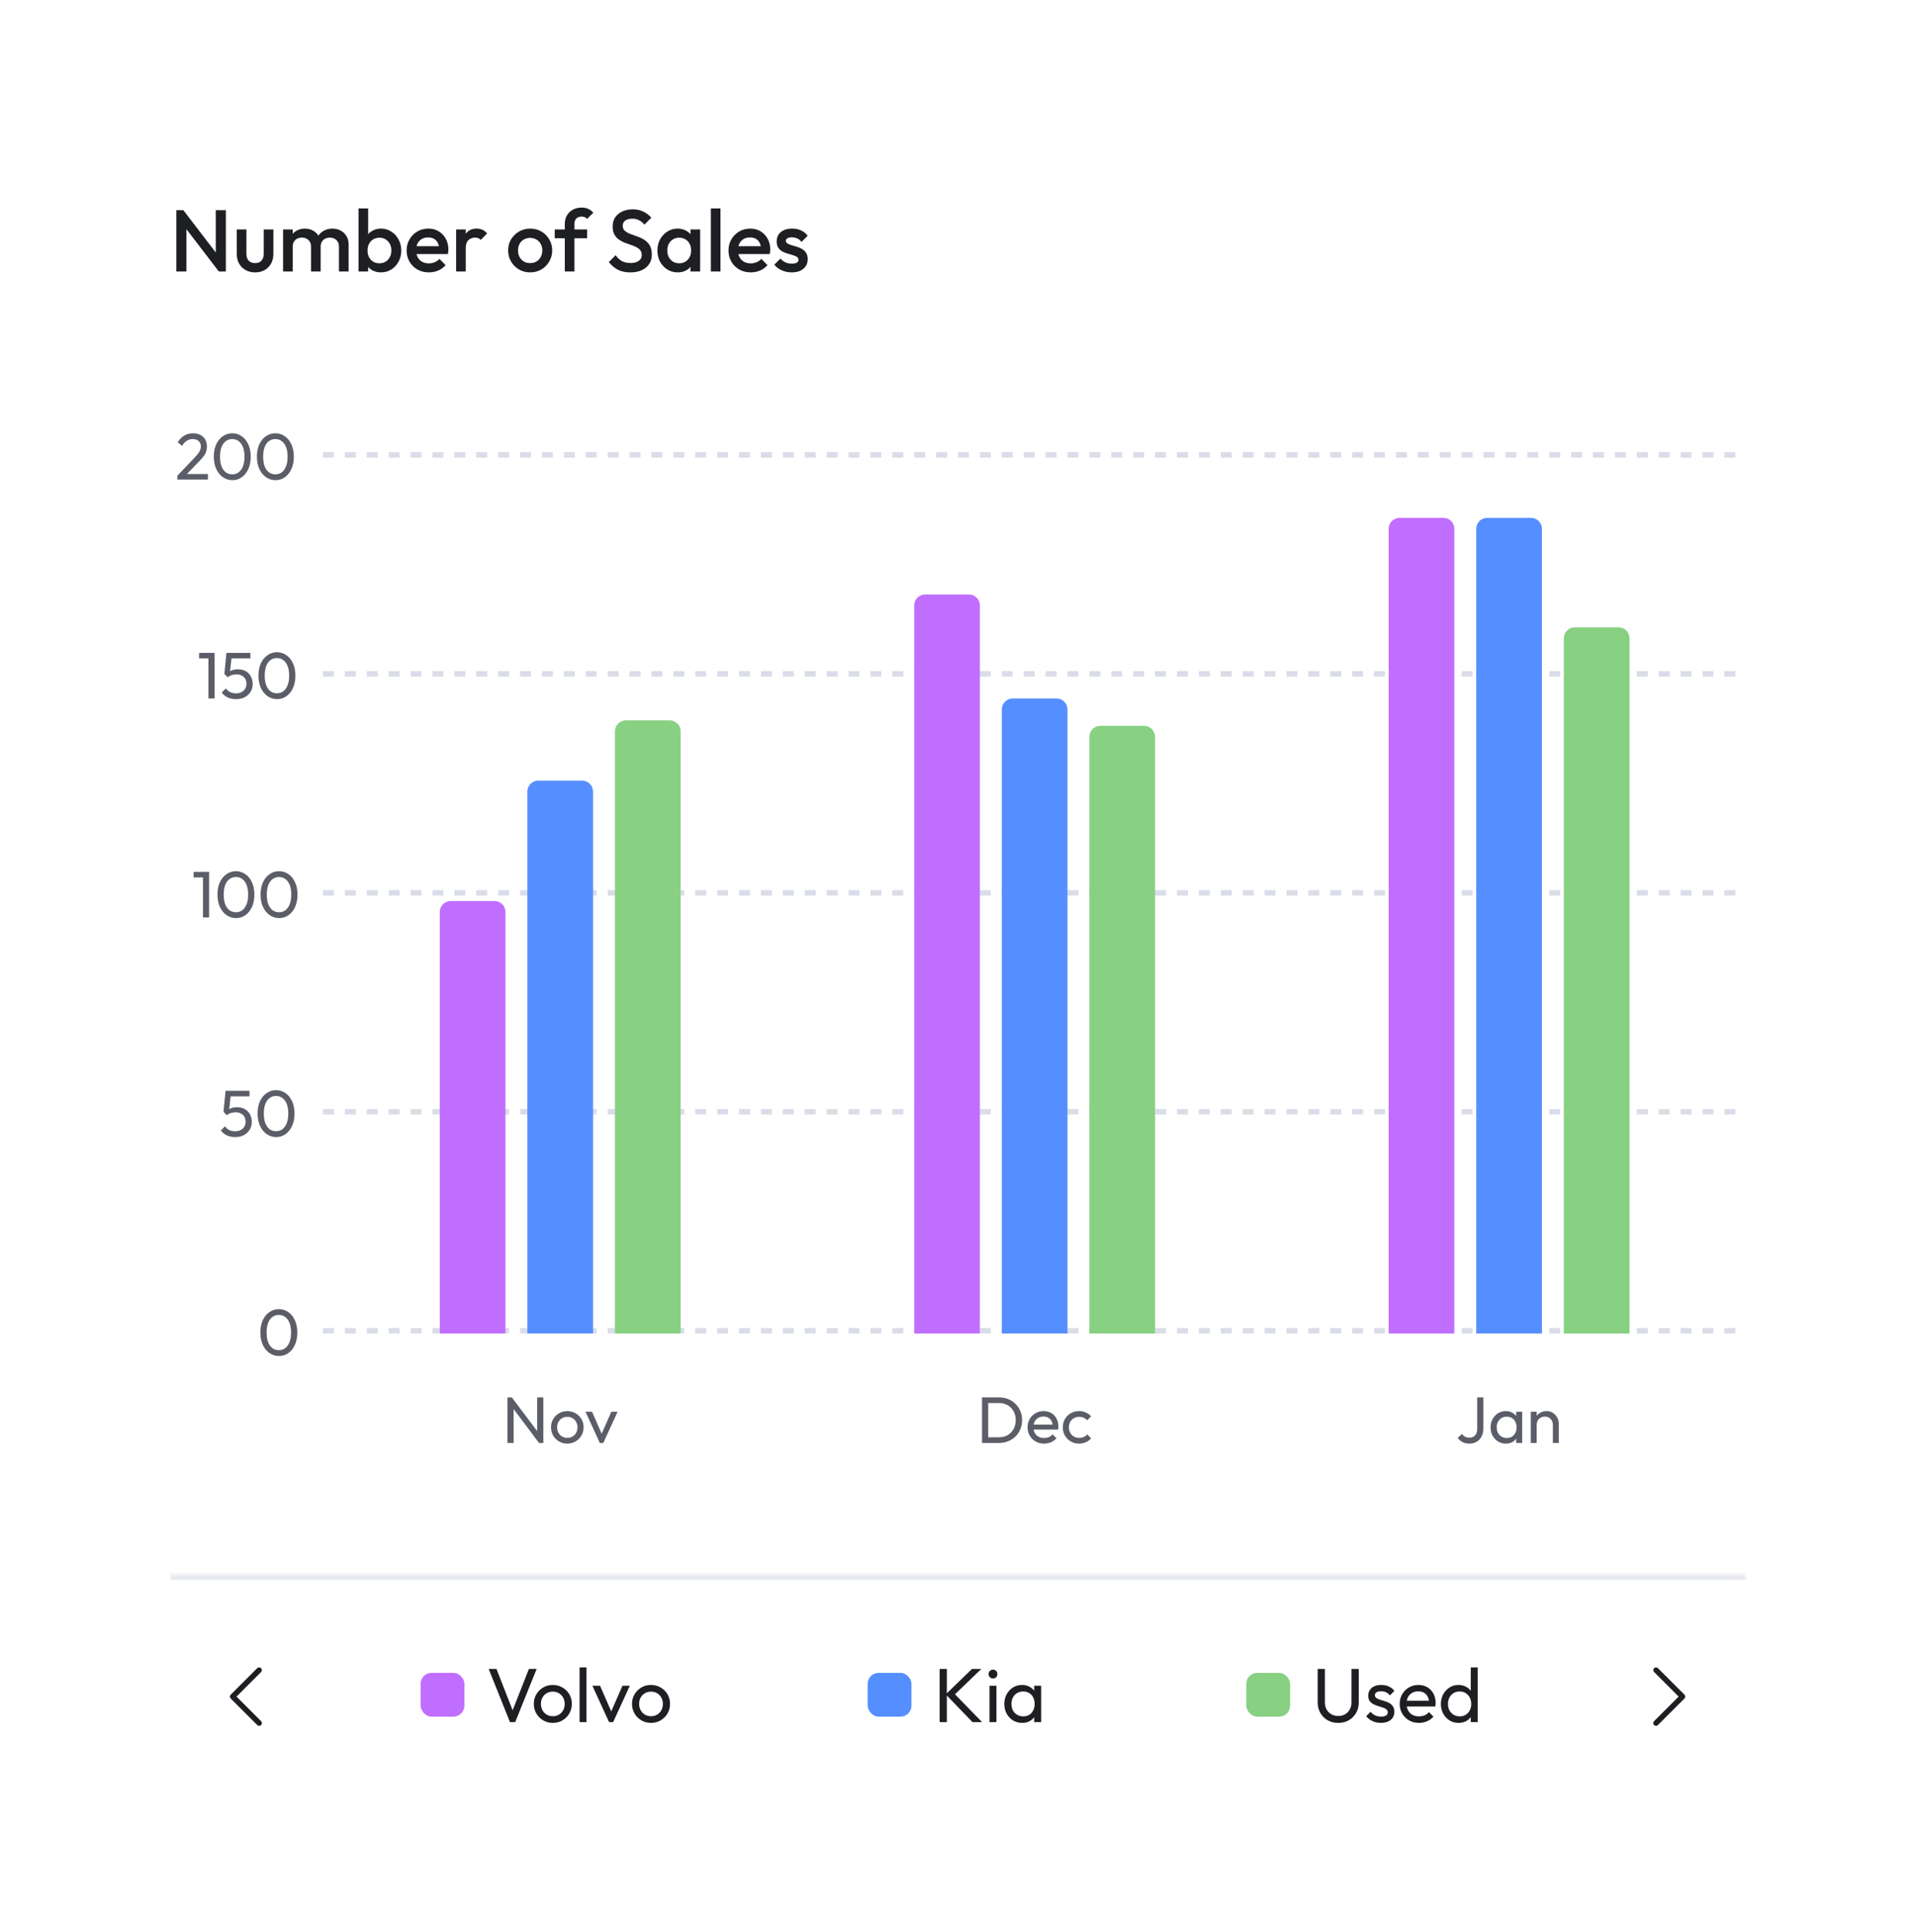 <svg width="350" height="353" viewBox="0 0 350 353" fill="none" xmlns="http://www.w3.org/2000/svg">
    <g filter="url(#filter0_dd_400_1255)">
        <rect x="15" y="8" width="320" height="324" rx="12" fill="white" shape-rendering="crispEdges" />
        <path
            d="M32.216 42V30.8H33.496L34.056 32.912V42H32.216ZM39.976 42L33.272 33.248L33.496 30.8L40.2 39.552L39.976 42ZM39.976 42L39.416 40.032V30.8H41.256V42H39.976ZM46.597 42.16C45.946 42.16 45.365 42.016 44.853 41.728C44.351 41.44 43.957 41.045 43.669 40.544C43.391 40.032 43.253 39.445 43.253 38.784V34.32H45.013V38.704C45.013 39.077 45.071 39.397 45.189 39.664C45.317 39.92 45.498 40.117 45.733 40.256C45.978 40.395 46.266 40.464 46.597 40.464C47.109 40.464 47.498 40.315 47.765 40.016C48.042 39.707 48.181 39.269 48.181 38.704V34.32H49.941V38.784C49.941 39.456 49.797 40.048 49.509 40.56C49.231 41.061 48.842 41.456 48.341 41.744C47.839 42.021 47.258 42.16 46.597 42.16ZM51.71 42V34.32H53.47V42H51.71ZM56.814 42V37.424C56.814 36.912 56.654 36.517 56.334 36.24C56.014 35.952 55.62 35.808 55.15 35.808C54.83 35.808 54.542 35.872 54.286 36C54.041 36.128 53.844 36.315 53.694 36.56C53.545 36.795 53.47 37.083 53.47 37.424L52.782 37.04C52.782 36.453 52.91 35.947 53.166 35.52C53.422 35.093 53.769 34.763 54.206 34.528C54.644 34.283 55.134 34.16 55.678 34.16C56.222 34.16 56.713 34.277 57.15 34.512C57.588 34.747 57.934 35.077 58.19 35.504C58.446 35.931 58.574 36.443 58.574 37.04V42H56.814ZM61.918 42V37.424C61.918 36.912 61.758 36.517 61.438 36.24C61.118 35.952 60.724 35.808 60.254 35.808C59.945 35.808 59.662 35.872 59.406 36C59.15 36.128 58.948 36.315 58.798 36.56C58.649 36.795 58.574 37.083 58.574 37.424L57.582 37.04C57.636 36.453 57.806 35.947 58.094 35.52C58.382 35.093 58.75 34.763 59.198 34.528C59.657 34.283 60.158 34.16 60.702 34.16C61.257 34.16 61.758 34.277 62.206 34.512C62.654 34.747 63.012 35.077 63.278 35.504C63.545 35.931 63.678 36.443 63.678 37.04V42H61.918ZM69.604 42.16C69.017 42.16 68.494 42.037 68.036 41.792C67.577 41.536 67.214 41.189 66.948 40.752C66.692 40.315 66.564 39.819 66.564 39.264V37.056C66.564 36.501 66.697 36.005 66.964 35.568C67.23 35.131 67.593 34.789 68.052 34.544C68.51 34.288 69.028 34.16 69.604 34.16C70.297 34.16 70.921 34.341 71.476 34.704C72.041 35.056 72.484 35.536 72.804 36.144C73.134 36.741 73.3 37.419 73.3 38.176C73.3 38.923 73.134 39.6 72.804 40.208C72.484 40.805 72.041 41.28 71.476 41.632C70.921 41.984 70.297 42.16 69.604 42.16ZM65.492 42V30.48H67.252V36.208L66.948 38.064L67.252 39.936V42H65.492ZM69.316 40.496C69.742 40.496 70.116 40.4 70.436 40.208C70.766 40.005 71.022 39.728 71.204 39.376C71.396 39.024 71.492 38.619 71.492 38.16C71.492 37.701 71.396 37.296 71.204 36.944C71.022 36.592 70.766 36.32 70.436 36.128C70.116 35.925 69.742 35.824 69.316 35.824C68.889 35.824 68.51 35.925 68.18 36.128C67.849 36.32 67.593 36.592 67.412 36.944C67.23 37.296 67.14 37.701 67.14 38.16C67.14 38.619 67.23 39.024 67.412 39.376C67.593 39.728 67.849 40.005 68.18 40.208C68.51 40.4 68.889 40.496 69.316 40.496ZM78.341 42.16C77.573 42.16 76.879 41.989 76.261 41.648C75.653 41.296 75.168 40.816 74.805 40.208C74.453 39.6 74.277 38.917 74.277 38.16C74.277 37.403 74.453 36.725 74.805 36.128C75.157 35.52 75.632 35.04 76.229 34.688C76.837 34.336 77.509 34.16 78.245 34.16C78.96 34.16 79.589 34.325 80.133 34.656C80.688 34.987 81.12 35.44 81.429 36.016C81.749 36.592 81.909 37.248 81.909 37.984C81.909 38.112 81.898 38.245 81.877 38.384C81.866 38.512 81.845 38.656 81.813 38.816H75.509V37.376H80.901L80.245 37.952C80.224 37.483 80.133 37.088 79.973 36.768C79.813 36.448 79.584 36.203 79.285 36.032C78.997 35.861 78.639 35.776 78.213 35.776C77.765 35.776 77.376 35.872 77.045 36.064C76.714 36.256 76.458 36.528 76.277 36.88C76.096 37.221 76.005 37.632 76.005 38.112C76.005 38.592 76.101 39.013 76.293 39.376C76.485 39.739 76.757 40.021 77.109 40.224C77.461 40.416 77.866 40.512 78.325 40.512C78.719 40.512 79.082 40.443 79.413 40.304C79.754 40.165 80.042 39.963 80.277 39.696L81.397 40.832C81.023 41.269 80.57 41.6 80.037 41.824C79.504 42.048 78.938 42.16 78.341 42.16ZM83.32 42V34.32H85.08V42H83.32ZM85.08 37.728L84.472 37.424C84.472 36.453 84.685 35.669 85.112 35.072C85.549 34.464 86.205 34.16 87.08 34.16C87.464 34.16 87.81 34.229 88.12 34.368C88.429 34.507 88.717 34.731 88.984 35.04L87.832 36.224C87.693 36.075 87.538 35.968 87.368 35.904C87.197 35.84 87 35.808 86.776 35.808C86.285 35.808 85.88 35.963 85.56 36.272C85.24 36.581 85.08 37.067 85.08 37.728ZM96.84 42.16C96.093 42.16 95.416 41.984 94.808 41.632C94.2 41.269 93.714 40.784 93.352 40.176C93 39.568 92.824 38.891 92.824 38.144C92.824 37.397 93 36.725 93.352 36.128C93.714 35.531 94.2 35.056 94.808 34.704C95.416 34.341 96.093 34.16 96.84 34.16C97.597 34.16 98.28 34.336 98.888 34.688C99.496 35.04 99.976 35.52 100.328 36.128C100.69 36.725 100.872 37.397 100.872 38.144C100.872 38.891 100.69 39.568 100.328 40.176C99.976 40.784 99.496 41.269 98.888 41.632C98.28 41.984 97.597 42.16 96.84 42.16ZM96.84 40.464C97.277 40.464 97.661 40.368 97.992 40.176C98.333 39.973 98.594 39.696 98.776 39.344C98.968 38.992 99.064 38.592 99.064 38.144C99.064 37.696 98.968 37.301 98.776 36.96C98.584 36.619 98.322 36.352 97.992 36.16C97.661 35.957 97.277 35.856 96.84 35.856C96.413 35.856 96.029 35.957 95.688 36.16C95.357 36.352 95.096 36.619 94.904 36.96C94.722 37.301 94.632 37.696 94.632 38.144C94.632 38.592 94.722 38.992 94.904 39.344C95.096 39.696 95.357 39.973 95.688 40.176C96.029 40.368 96.413 40.464 96.84 40.464ZM103.173 42V33.312C103.173 32.725 103.301 32.208 103.557 31.76C103.823 31.312 104.186 30.96 104.645 30.704C105.114 30.448 105.653 30.32 106.261 30.32C106.73 30.32 107.13 30.4 107.461 30.56C107.791 30.72 108.101 30.949 108.389 31.248L107.253 32.384C107.125 32.256 106.986 32.155 106.837 32.08C106.687 32.005 106.495 31.968 106.261 31.968C105.834 31.968 105.503 32.085 105.269 32.32C105.045 32.544 104.933 32.869 104.933 33.296V42H103.173ZM101.333 35.92V34.32H107.253V35.92H101.333ZM115.133 42.16C114.248 42.16 113.496 42 112.877 41.68C112.258 41.36 111.704 40.891 111.213 40.272L112.461 39.024C112.77 39.472 113.138 39.824 113.565 40.08C113.992 40.325 114.536 40.448 115.197 40.448C115.816 40.448 116.306 40.32 116.669 40.064C117.042 39.808 117.229 39.456 117.229 39.008C117.229 38.635 117.133 38.331 116.941 38.096C116.749 37.861 116.493 37.669 116.173 37.52C115.864 37.36 115.517 37.221 115.133 37.104C114.76 36.976 114.381 36.837 113.997 36.688C113.624 36.528 113.277 36.331 112.957 36.096C112.648 35.861 112.397 35.557 112.205 35.184C112.013 34.811 111.917 34.336 111.917 33.76C111.917 33.099 112.077 32.539 112.397 32.08C112.728 31.611 113.17 31.253 113.725 31.008C114.28 30.763 114.898 30.64 115.581 30.64C116.317 30.64 116.973 30.784 117.549 31.072C118.136 31.36 118.61 31.728 118.973 32.176L117.725 33.424C117.405 33.061 117.069 32.795 116.717 32.624C116.376 32.443 115.981 32.352 115.533 32.352C114.978 32.352 114.541 32.464 114.221 32.688C113.912 32.912 113.757 33.227 113.757 33.632C113.757 33.973 113.853 34.251 114.045 34.464C114.237 34.667 114.488 34.843 114.797 34.992C115.117 35.131 115.464 35.264 115.837 35.392C116.221 35.52 116.6 35.664 116.973 35.824C117.357 35.984 117.704 36.192 118.013 36.448C118.333 36.693 118.589 37.013 118.781 37.408C118.973 37.803 119.069 38.299 119.069 38.896C119.069 39.899 118.712 40.693 117.997 41.28C117.293 41.867 116.338 42.16 115.133 42.16ZM123.786 42.16C123.092 42.16 122.463 41.984 121.898 41.632C121.343 41.28 120.9 40.805 120.57 40.208C120.25 39.6 120.09 38.923 120.09 38.176C120.09 37.419 120.25 36.741 120.57 36.144C120.9 35.536 121.343 35.056 121.898 34.704C122.463 34.341 123.092 34.16 123.786 34.16C124.372 34.16 124.89 34.288 125.338 34.544C125.796 34.789 126.159 35.131 126.426 35.568C126.692 36.005 126.826 36.501 126.826 37.056V39.264C126.826 39.819 126.692 40.315 126.426 40.752C126.17 41.189 125.812 41.536 125.354 41.792C124.895 42.037 124.372 42.16 123.786 42.16ZM124.074 40.496C124.724 40.496 125.247 40.277 125.642 39.84C126.047 39.403 126.25 38.843 126.25 38.16C126.25 37.701 126.159 37.296 125.978 36.944C125.796 36.592 125.54 36.32 125.21 36.128C124.89 35.925 124.511 35.824 124.074 35.824C123.647 35.824 123.268 35.925 122.938 36.128C122.618 36.32 122.362 36.592 122.17 36.944C121.988 37.296 121.898 37.701 121.898 38.16C121.898 38.619 121.988 39.024 122.17 39.376C122.362 39.728 122.618 40.005 122.938 40.208C123.268 40.4 123.647 40.496 124.074 40.496ZM126.138 42V39.936L126.442 38.064L126.138 36.208V34.32H127.898V42H126.138ZM129.851 42V30.48H131.611V42H129.851ZM137.138 42.16C136.37 42.16 135.676 41.989 135.058 41.648C134.45 41.296 133.964 40.816 133.602 40.208C133.25 39.6 133.074 38.917 133.074 38.16C133.074 37.403 133.25 36.725 133.602 36.128C133.954 35.52 134.428 35.04 135.026 34.688C135.634 34.336 136.306 34.16 137.042 34.16C137.756 34.16 138.386 34.325 138.93 34.656C139.484 34.987 139.916 35.44 140.226 36.016C140.546 36.592 140.706 37.248 140.706 37.984C140.706 38.112 140.695 38.245 140.674 38.384C140.663 38.512 140.642 38.656 140.61 38.816H134.306V37.376H139.698L139.042 37.952C139.02 37.483 138.93 37.088 138.77 36.768C138.61 36.448 138.38 36.203 138.082 36.032C137.794 35.861 137.436 35.776 137.01 35.776C136.562 35.776 136.172 35.872 135.842 36.064C135.511 36.256 135.255 36.528 135.074 36.88C134.892 37.221 134.802 37.632 134.802 38.112C134.802 38.592 134.898 39.013 135.09 39.376C135.282 39.739 135.554 40.021 135.906 40.224C136.258 40.416 136.663 40.512 137.122 40.512C137.516 40.512 137.879 40.443 138.21 40.304C138.551 40.165 138.839 39.963 139.074 39.696L140.194 40.832C139.82 41.269 139.367 41.6 138.834 41.824C138.3 42.048 137.735 42.16 137.138 42.16ZM144.629 42.16C144.202 42.16 143.791 42.107 143.397 42C143.002 41.883 142.639 41.723 142.309 41.52C141.978 41.307 141.69 41.051 141.445 40.752L142.565 39.632C142.831 39.941 143.135 40.176 143.477 40.336C143.829 40.485 144.223 40.56 144.661 40.56C145.055 40.56 145.354 40.501 145.557 40.384C145.759 40.267 145.861 40.096 145.861 39.872C145.861 39.637 145.765 39.456 145.573 39.328C145.381 39.2 145.13 39.093 144.821 39.008C144.522 38.912 144.202 38.816 143.861 38.72C143.53 38.624 143.21 38.496 142.901 38.336C142.602 38.165 142.357 37.936 142.165 37.648C141.973 37.36 141.877 36.987 141.877 36.528C141.877 36.037 141.989 35.616 142.213 35.264C142.447 34.912 142.773 34.64 143.189 34.448C143.615 34.256 144.122 34.16 144.709 34.16C145.327 34.16 145.871 34.272 146.341 34.496C146.821 34.709 147.221 35.035 147.541 35.472L146.421 36.592C146.197 36.315 145.941 36.107 145.653 35.968C145.365 35.829 145.034 35.76 144.661 35.76C144.309 35.76 144.037 35.813 143.845 35.92C143.653 36.027 143.557 36.181 143.557 36.384C143.557 36.597 143.653 36.763 143.845 36.88C144.037 36.997 144.282 37.099 144.581 37.184C144.89 37.269 145.21 37.365 145.541 37.472C145.882 37.568 146.202 37.707 146.501 37.888C146.81 38.059 147.061 38.293 147.253 38.592C147.445 38.88 147.541 39.259 147.541 39.728C147.541 40.475 147.279 41.067 146.757 41.504C146.234 41.941 145.525 42.16 144.629 42.16Z"
            fill="#1E1F23" />
        <path
            d="M32.396 79.316L35.468 76.076C35.78 75.756 36.024 75.48 36.2 75.248C36.376 75.008 36.5 74.788 36.572 74.588C36.652 74.388 36.692 74.18 36.692 73.964C36.692 73.54 36.556 73.208 36.284 72.968C36.012 72.728 35.66 72.608 35.228 72.608C34.804 72.608 34.432 72.712 34.112 72.92C33.792 73.12 33.508 73.432 33.26 73.856L32.468 73.196C32.796 72.652 33.192 72.244 33.656 71.972C34.12 71.692 34.656 71.552 35.264 71.552C35.776 71.552 36.22 71.652 36.596 71.852C36.98 72.052 37.276 72.332 37.484 72.692C37.692 73.052 37.796 73.472 37.796 73.952C37.796 74.296 37.752 74.604 37.664 74.876C37.584 75.148 37.436 75.428 37.22 75.716C37.012 75.996 36.72 76.332 36.344 76.724L33.86 79.28L32.396 79.316ZM32.396 80V79.316L33.356 78.992H37.988V80H32.396ZM42.452 80.12C41.828 80.12 41.256 79.944 40.736 79.592C40.224 79.24 39.816 78.744 39.512 78.104C39.208 77.456 39.056 76.696 39.056 75.824C39.056 74.952 39.204 74.196 39.5 73.556C39.804 72.916 40.212 72.424 40.724 72.08C41.236 71.728 41.8 71.552 42.416 71.552C43.048 71.552 43.62 71.728 44.132 72.08C44.644 72.424 45.048 72.916 45.344 73.556C45.648 74.196 45.8 74.956 45.8 75.836C45.8 76.708 45.648 77.468 45.344 78.116C45.048 78.756 44.644 79.252 44.132 79.604C43.628 79.948 43.068 80.12 42.452 80.12ZM42.428 79.052C42.868 79.052 43.252 78.932 43.58 78.692C43.916 78.444 44.18 78.08 44.372 77.6C44.564 77.12 44.66 76.528 44.66 75.824C44.66 75.12 44.564 74.532 44.372 74.06C44.18 73.58 43.916 73.22 43.58 72.98C43.244 72.732 42.856 72.608 42.416 72.608C41.984 72.608 41.6 72.732 41.264 72.98C40.928 73.22 40.664 73.58 40.472 74.06C40.288 74.532 40.196 75.12 40.196 75.824C40.196 76.528 40.288 77.12 40.472 77.6C40.664 78.08 40.928 78.444 41.264 78.692C41.6 78.932 41.988 79.052 42.428 79.052ZM50.327 80.12C49.703 80.12 49.131 79.944 48.611 79.592C48.099 79.24 47.691 78.744 47.387 78.104C47.083 77.456 46.931 76.696 46.931 75.824C46.931 74.952 47.079 74.196 47.375 73.556C47.679 72.916 48.087 72.424 48.599 72.08C49.111 71.728 49.675 71.552 50.291 71.552C50.923 71.552 51.495 71.728 52.007 72.08C52.519 72.424 52.923 72.916 53.219 73.556C53.523 74.196 53.675 74.956 53.675 75.836C53.675 76.708 53.523 77.468 53.219 78.116C52.923 78.756 52.519 79.252 52.007 79.604C51.503 79.948 50.943 80.12 50.327 80.12ZM50.303 79.052C50.743 79.052 51.127 78.932 51.455 78.692C51.791 78.444 52.055 78.08 52.247 77.6C52.439 77.12 52.535 76.528 52.535 75.824C52.535 75.12 52.439 74.532 52.247 74.06C52.055 73.58 51.791 73.22 51.455 72.98C51.119 72.732 50.731 72.608 50.291 72.608C49.859 72.608 49.475 72.732 49.139 72.98C48.803 73.22 48.539 73.58 48.347 74.06C48.163 74.532 48.071 75.12 48.071 75.824C48.071 76.528 48.163 77.12 48.347 77.6C48.539 78.08 48.803 78.444 49.139 78.692C49.475 78.932 49.863 79.052 50.303 79.052Z"
            fill="#5B5D68" />
        <path
            d="M38.076 120V111.672H39.192V120H38.076ZM36.372 112.68V111.672H39.072V112.68H36.372ZM43.136 120.12C42.568 120.12 42.06 120.02 41.612 119.82C41.172 119.612 40.8 119.312 40.496 118.92L41.264 118.152C41.448 118.432 41.7 118.656 42.02 118.824C42.348 118.984 42.712 119.064 43.112 119.064C43.488 119.064 43.816 118.992 44.096 118.848C44.384 118.704 44.608 118.504 44.768 118.248C44.936 117.984 45.02 117.672 45.02 117.312C45.02 116.944 44.94 116.632 44.78 116.376C44.62 116.12 44.404 115.928 44.132 115.8C43.868 115.664 43.576 115.596 43.256 115.596C42.928 115.596 42.628 115.636 42.356 115.716C42.092 115.796 41.84 115.932 41.6 116.124L41.612 115.404C41.748 115.236 41.904 115.1 42.08 114.996C42.256 114.892 42.456 114.812 42.68 114.756C42.904 114.7 43.164 114.672 43.46 114.672C44.036 114.672 44.524 114.792 44.924 115.032C45.324 115.272 45.628 115.596 45.836 116.004C46.052 116.412 46.16 116.868 46.16 117.372C46.16 117.9 46.028 118.372 45.764 118.788C45.508 119.204 45.152 119.532 44.696 119.772C44.24 120.004 43.72 120.12 43.136 120.12ZM41.6 116.124L40.988 115.512L41.36 111.672H42.392L41.972 115.62L41.6 116.124ZM41.588 112.68L41.36 111.672H45.74V112.68H41.588ZM50.612 120.12C49.988 120.12 49.416 119.944 48.896 119.592C48.384 119.24 47.976 118.744 47.672 118.104C47.368 117.456 47.216 116.696 47.216 115.824C47.216 114.952 47.364 114.196 47.66 113.556C47.964 112.916 48.372 112.424 48.884 112.08C49.396 111.728 49.96 111.552 50.576 111.552C51.208 111.552 51.78 111.728 52.292 112.08C52.804 112.424 53.208 112.916 53.504 113.556C53.808 114.196 53.96 114.956 53.96 115.836C53.96 116.708 53.808 117.468 53.504 118.116C53.208 118.756 52.804 119.252 52.292 119.604C51.788 119.948 51.228 120.12 50.612 120.12ZM50.588 119.052C51.028 119.052 51.412 118.932 51.74 118.692C52.076 118.444 52.34 118.08 52.532 117.6C52.724 117.12 52.82 116.528 52.82 115.824C52.82 115.12 52.724 114.532 52.532 114.06C52.34 113.58 52.076 113.22 51.74 112.98C51.404 112.732 51.016 112.608 50.576 112.608C50.144 112.608 49.76 112.732 49.424 112.98C49.088 113.22 48.824 113.58 48.632 114.06C48.448 114.532 48.356 115.12 48.356 115.824C48.356 116.528 48.448 117.12 48.632 117.6C48.824 118.08 49.088 118.444 49.424 118.692C49.76 118.932 50.148 119.052 50.588 119.052Z"
            fill="#5B5D68" />
        <path
            d="M37.076 160V151.672H38.192V160H37.076ZM35.372 152.68V151.672H38.072V152.68H35.372ZM43.12 160.12C42.496 160.12 41.924 159.944 41.404 159.592C40.892 159.24 40.484 158.744 40.18 158.104C39.876 157.456 39.724 156.696 39.724 155.824C39.724 154.952 39.872 154.196 40.168 153.556C40.472 152.916 40.88 152.424 41.392 152.08C41.904 151.728 42.468 151.552 43.084 151.552C43.716 151.552 44.288 151.728 44.8 152.08C45.312 152.424 45.716 152.916 46.012 153.556C46.316 154.196 46.468 154.956 46.468 155.836C46.468 156.708 46.316 157.468 46.012 158.116C45.716 158.756 45.312 159.252 44.8 159.604C44.296 159.948 43.736 160.12 43.12 160.12ZM43.096 159.052C43.536 159.052 43.92 158.932 44.248 158.692C44.584 158.444 44.848 158.08 45.04 157.6C45.232 157.12 45.328 156.528 45.328 155.824C45.328 155.12 45.232 154.532 45.04 154.06C44.848 153.58 44.584 153.22 44.248 152.98C43.912 152.732 43.524 152.608 43.084 152.608C42.652 152.608 42.268 152.732 41.932 152.98C41.596 153.22 41.332 153.58 41.14 154.06C40.956 154.532 40.864 155.12 40.864 155.824C40.864 156.528 40.956 157.12 41.14 157.6C41.332 158.08 41.596 158.444 41.932 158.692C42.268 158.932 42.656 159.052 43.096 159.052ZM50.995 160.12C50.371 160.12 49.799 159.944 49.279 159.592C48.767 159.24 48.359 158.744 48.055 158.104C47.751 157.456 47.599 156.696 47.599 155.824C47.599 154.952 47.747 154.196 48.043 153.556C48.347 152.916 48.755 152.424 49.267 152.08C49.779 151.728 50.343 151.552 50.959 151.552C51.591 151.552 52.163 151.728 52.675 152.08C53.187 152.424 53.591 152.916 53.887 153.556C54.191 154.196 54.343 154.956 54.343 155.836C54.343 156.708 54.191 157.468 53.887 158.116C53.591 158.756 53.187 159.252 52.675 159.604C52.171 159.948 51.611 160.12 50.995 160.12ZM50.971 159.052C51.411 159.052 51.795 158.932 52.123 158.692C52.459 158.444 52.723 158.08 52.915 157.6C53.107 157.12 53.203 156.528 53.203 155.824C53.203 155.12 53.107 154.532 52.915 154.06C52.723 153.58 52.459 153.22 52.123 152.98C51.787 152.732 51.399 152.608 50.959 152.608C50.527 152.608 50.143 152.732 49.807 152.98C49.471 153.22 49.207 153.58 49.015 154.06C48.831 154.532 48.739 155.12 48.739 155.824C48.739 156.528 48.831 157.12 49.015 157.6C49.207 158.08 49.471 158.444 49.807 158.692C50.143 158.932 50.531 159.052 50.971 159.052Z"
            fill="#5B5D68" />
        <path
            d="M42.976 200.12C42.408 200.12 41.9 200.02 41.452 199.82C41.012 199.612 40.64 199.312 40.336 198.92L41.104 198.152C41.288 198.432 41.54 198.656 41.86 198.824C42.188 198.984 42.552 199.064 42.952 199.064C43.328 199.064 43.656 198.992 43.936 198.848C44.224 198.704 44.448 198.504 44.608 198.248C44.776 197.984 44.86 197.672 44.86 197.312C44.86 196.944 44.78 196.632 44.62 196.376C44.46 196.12 44.244 195.928 43.972 195.8C43.708 195.664 43.416 195.596 43.096 195.596C42.768 195.596 42.468 195.636 42.196 195.716C41.932 195.796 41.68 195.932 41.44 196.124L41.452 195.404C41.588 195.236 41.744 195.1 41.92 194.996C42.096 194.892 42.296 194.812 42.52 194.756C42.744 194.7 43.004 194.672 43.3 194.672C43.876 194.672 44.364 194.792 44.764 195.032C45.164 195.272 45.468 195.596 45.676 196.004C45.892 196.412 46 196.868 46 197.372C46 197.9 45.868 198.372 45.604 198.788C45.348 199.204 44.992 199.532 44.536 199.772C44.08 200.004 43.56 200.12 42.976 200.12ZM41.44 196.124L40.828 195.512L41.2 191.672H42.232L41.812 195.62L41.44 196.124ZM41.428 192.68L41.2 191.672H45.58V192.68H41.428ZM50.452 200.12C49.828 200.12 49.256 199.944 48.736 199.592C48.224 199.24 47.816 198.744 47.512 198.104C47.208 197.456 47.056 196.696 47.056 195.824C47.056 194.952 47.204 194.196 47.5 193.556C47.804 192.916 48.212 192.424 48.724 192.08C49.236 191.728 49.8 191.552 50.416 191.552C51.048 191.552 51.62 191.728 52.132 192.08C52.644 192.424 53.048 192.916 53.344 193.556C53.648 194.196 53.8 194.956 53.8 195.836C53.8 196.708 53.648 197.468 53.344 198.116C53.048 198.756 52.644 199.252 52.132 199.604C51.628 199.948 51.068 200.12 50.452 200.12ZM50.428 199.052C50.868 199.052 51.252 198.932 51.58 198.692C51.916 198.444 52.18 198.08 52.372 197.6C52.564 197.12 52.66 196.528 52.66 195.824C52.66 195.12 52.564 194.532 52.372 194.06C52.18 193.58 51.916 193.22 51.58 192.98C51.244 192.732 50.856 192.608 50.416 192.608C49.984 192.608 49.6 192.732 49.264 192.98C48.928 193.22 48.664 193.58 48.472 194.06C48.288 194.532 48.196 195.12 48.196 195.824C48.196 196.528 48.288 197.12 48.472 197.6C48.664 198.08 48.928 198.444 49.264 198.692C49.6 198.932 49.988 199.052 50.428 199.052Z"
            fill="#5B5D68" />
        <path
            d="M50.96 240.12C50.336 240.12 49.764 239.944 49.244 239.592C48.732 239.24 48.324 238.744 48.02 238.104C47.716 237.456 47.564 236.696 47.564 235.824C47.564 234.952 47.712 234.196 48.008 233.556C48.312 232.916 48.72 232.424 49.232 232.08C49.744 231.728 50.308 231.552 50.924 231.552C51.556 231.552 52.128 231.728 52.64 232.08C53.152 232.424 53.556 232.916 53.852 233.556C54.156 234.196 54.308 234.956 54.308 235.836C54.308 236.708 54.156 237.468 53.852 238.116C53.556 238.756 53.152 239.252 52.64 239.604C52.136 239.948 51.576 240.12 50.96 240.12ZM50.936 239.052C51.376 239.052 51.76 238.932 52.088 238.692C52.424 238.444 52.688 238.08 52.88 237.6C53.072 237.12 53.168 236.528 53.168 235.824C53.168 235.12 53.072 234.532 52.88 234.06C52.688 233.58 52.424 233.22 52.088 232.98C51.752 232.732 51.364 232.608 50.924 232.608C50.492 232.608 50.108 232.732 49.772 232.98C49.436 233.22 49.172 233.58 48.98 234.06C48.796 234.532 48.704 235.12 48.704 235.824C48.704 236.528 48.796 237.12 48.98 237.6C49.172 238.08 49.436 238.444 49.772 238.692C50.108 238.932 50.496 239.052 50.936 239.052Z"
            fill="#5B5D68" />
        <line x1="59" y1="75.5" x2="319" y2="75.5" stroke="#DADDE8" stroke-dasharray="2 2" />
        <line x1="59" y1="115.5" x2="319" y2="115.5" stroke="#DADDE8" stroke-dasharray="2 2" />
        <line x1="59" y1="155.5" x2="319" y2="155.5" stroke="#DADDE8" stroke-dasharray="2 2" />
        <line x1="59" y1="195.5" x2="319" y2="195.5" stroke="#DADDE8" stroke-dasharray="2 2" />
        <line x1="59" y1="235.5" x2="319" y2="235.5" stroke="#DADDE8" stroke-dasharray="2 2" />
        <path
            d="M80.333 159C80.333 157.895 81.229 157 82.333 157H90.333C91.438 157 92.333 157.895 92.333 159V236H80.333V159Z"
            fill="#C06EFF" />
        <path
            d="M96.333 137C96.333 135.895 97.229 135 98.333 135H106.333C107.438 135 108.333 135.895 108.333 137V236H96.333V137Z"
            fill="#558FFF" />
        <path
            d="M112.333 126C112.333 124.895 113.229 124 114.333 124H122.333C123.438 124 124.333 124.895 124.333 126V236H112.333V126Z"
            fill="#88D082" />
        <path d="M167 103C167 101.895 167.895 101 169 101H177C178.105 101 179 101.895 179 103V236H167V103Z"
            fill="#C06EFF" />
        <path d="M183 122C183 120.895 183.895 120 185 120H193C194.105 120 195 120.895 195 122V236H183V122Z"
            fill="#558FFF" />
        <path d="M199 127C199 125.895 199.895 125 201 125H209C210.105 125 211 125.895 211 127V236H199V127Z"
            fill="#88D082" />
        <path
            d="M253.667 89C253.667 87.895 254.562 87 255.667 87H263.667C264.771 87 265.667 87.895 265.667 89V236H253.667V89Z"
            fill="#C06EFF" />
        <path
            d="M269.667 89C269.667 87.895 270.562 87 271.667 87H279.667C280.771 87 281.667 87.895 281.667 89V236H269.667V89Z"
            fill="#558FFF" />
        <path
            d="M285.667 109C285.667 107.895 286.562 107 287.667 107H295.667C296.771 107 297.667 107.895 297.667 109V236H285.667V109Z"
            fill="#88D082" />
        <path
            d="M92.7 256V247.672H93.492L93.828 248.98V256H92.7ZM98.46 256L93.348 249.172L93.492 247.672L98.616 254.488L98.46 256ZM98.46 256L98.124 254.764V247.672H99.252V256H98.46ZM103.632 256.12C103.072 256.12 102.568 255.988 102.12 255.724C101.672 255.46 101.316 255.104 101.052 254.656C100.788 254.2 100.656 253.692 100.656 253.132C100.656 252.58 100.788 252.084 101.052 251.644C101.316 251.196 101.672 250.84 102.12 250.576C102.568 250.312 103.072 250.18 103.632 250.18C104.184 250.18 104.684 250.312 105.132 250.576C105.588 250.832 105.948 251.184 106.212 251.632C106.476 252.08 106.608 252.58 106.608 253.132C106.608 253.692 106.476 254.2 106.212 254.656C105.948 255.104 105.588 255.46 105.132 255.724C104.684 255.988 104.184 256.12 103.632 256.12ZM103.632 255.076C103.992 255.076 104.312 254.992 104.592 254.824C104.872 254.656 105.092 254.428 105.252 254.14C105.412 253.844 105.492 253.508 105.492 253.132C105.492 252.764 105.408 252.436 105.24 252.148C105.08 251.86 104.86 251.636 104.58 251.476C104.308 251.308 103.992 251.224 103.632 251.224C103.272 251.224 102.952 251.308 102.672 251.476C102.392 251.636 102.172 251.86 102.012 252.148C101.852 252.436 101.772 252.764 101.772 253.132C101.772 253.508 101.852 253.844 102.012 254.14C102.172 254.428 102.392 254.656 102.672 254.824C102.952 254.992 103.272 255.076 103.632 255.076ZM109.57 256L106.954 250.3H108.154L110.254 255.112H109.558L111.67 250.3H112.822L110.206 256H109.57Z"
            fill="#5B5D68" />
        <path
            d="M180.134 256V254.968H182.45C183.066 254.968 183.606 254.836 184.07 254.572C184.534 254.3 184.894 253.928 185.15 253.456C185.414 252.984 185.546 252.44 185.546 251.824C185.546 251.216 185.414 250.676 185.15 250.204C184.886 249.732 184.522 249.364 184.058 249.1C183.594 248.836 183.058 248.704 182.45 248.704H180.146V247.672H182.474C183.082 247.672 183.642 247.776 184.154 247.984C184.674 248.192 185.122 248.484 185.498 248.86C185.882 249.236 186.178 249.676 186.386 250.18C186.602 250.684 186.71 251.236 186.71 251.836C186.71 252.428 186.602 252.98 186.386 253.492C186.178 253.996 185.886 254.436 185.51 254.812C185.134 255.188 184.686 255.48 184.166 255.688C183.654 255.896 183.098 256 182.498 256H180.134ZM179.39 256V247.672H180.518V256H179.39ZM190.721 256.12C190.153 256.12 189.641 255.992 189.185 255.736C188.729 255.472 188.369 255.116 188.105 254.668C187.841 254.22 187.709 253.712 187.709 253.144C187.709 252.584 187.837 252.08 188.093 251.632C188.357 251.184 188.709 250.832 189.149 250.576C189.597 250.312 190.097 250.18 190.649 250.18C191.177 250.18 191.641 250.3 192.041 250.54C192.449 250.78 192.765 251.112 192.989 251.536C193.221 251.96 193.337 252.44 193.337 252.976C193.337 253.056 193.333 253.144 193.325 253.24C193.317 253.328 193.301 253.432 193.277 253.552H188.465V252.652H192.701L192.305 253C192.305 252.616 192.237 252.292 192.101 252.028C191.965 251.756 191.773 251.548 191.525 251.404C191.277 251.252 190.977 251.176 190.625 251.176C190.257 251.176 189.933 251.256 189.653 251.416C189.373 251.576 189.157 251.8 189.005 252.088C188.853 252.376 188.777 252.716 188.777 253.108C188.777 253.508 188.857 253.86 189.017 254.164C189.177 254.46 189.405 254.692 189.701 254.86C189.997 255.02 190.337 255.1 190.721 255.1C191.041 255.1 191.333 255.044 191.597 254.932C191.869 254.82 192.101 254.652 192.293 254.428L192.989 255.136C192.717 255.456 192.381 255.7 191.981 255.868C191.589 256.036 191.169 256.12 190.721 256.12ZM197.119 256.12C196.559 256.12 196.051 255.988 195.595 255.724C195.147 255.46 194.791 255.104 194.527 254.656C194.271 254.2 194.143 253.696 194.143 253.144C194.143 252.584 194.271 252.08 194.527 251.632C194.791 251.184 195.147 250.832 195.595 250.576C196.051 250.312 196.559 250.18 197.119 250.18C197.559 250.18 197.967 250.264 198.343 250.432C198.719 250.592 199.043 250.828 199.315 251.14L198.595 251.86C198.419 251.652 198.203 251.496 197.947 251.392C197.699 251.28 197.423 251.224 197.119 251.224C196.759 251.224 196.439 251.308 196.159 251.476C195.879 251.636 195.659 251.86 195.499 252.148C195.339 252.436 195.259 252.768 195.259 253.144C195.259 253.52 195.339 253.852 195.499 254.14C195.659 254.428 195.879 254.656 196.159 254.824C196.439 254.992 196.759 255.076 197.119 255.076C197.423 255.076 197.699 255.024 197.947 254.92C198.203 254.808 198.423 254.648 198.607 254.44L199.315 255.16C199.051 255.464 198.727 255.7 198.343 255.868C197.967 256.036 197.559 256.12 197.119 256.12Z"
            fill="#5B5D68" />
        <path
            d="M268.437 256.12C267.957 256.12 267.533 256.028 267.165 255.844C266.805 255.652 266.509 255.396 266.277 255.076L267.069 254.344C267.221 254.568 267.409 254.74 267.633 254.86C267.865 254.98 268.121 255.04 268.401 255.04C268.681 255.04 268.929 254.98 269.145 254.86C269.361 254.74 269.529 254.564 269.649 254.332C269.777 254.092 269.841 253.8 269.841 253.456V247.672H270.969V253.396C270.969 253.948 270.857 254.428 270.633 254.836C270.417 255.244 270.117 255.56 269.733 255.784C269.357 256.008 268.925 256.12 268.437 256.12ZM275.074 256.12C274.554 256.12 274.082 255.992 273.658 255.736C273.234 255.472 272.898 255.116 272.65 254.668C272.41 254.22 272.29 253.716 272.29 253.156C272.29 252.596 272.41 252.092 272.65 251.644C272.898 251.196 273.23 250.84 273.646 250.576C274.07 250.312 274.546 250.18 275.074 250.18C275.506 250.18 275.89 250.272 276.226 250.456C276.57 250.632 276.846 250.88 277.054 251.2C277.262 251.512 277.378 251.876 277.402 252.292V254.008C277.378 254.416 277.262 254.78 277.054 255.1C276.854 255.42 276.582 255.672 276.238 255.856C275.902 256.032 275.514 256.12 275.074 256.12ZM275.254 255.1C275.79 255.1 276.222 254.92 276.55 254.56C276.878 254.192 277.042 253.724 277.042 253.156C277.042 252.764 276.966 252.424 276.814 252.136C276.67 251.84 276.462 251.612 276.19 251.452C275.918 251.284 275.602 251.2 275.242 251.2C274.882 251.2 274.562 251.284 274.282 251.452C274.01 251.62 273.794 251.852 273.634 252.148C273.482 252.436 273.406 252.768 273.406 253.144C273.406 253.528 273.482 253.868 273.634 254.164C273.794 254.452 274.014 254.68 274.294 254.848C274.574 255.016 274.894 255.1 275.254 255.1ZM276.97 256V254.464L277.174 253.072L276.97 251.692V250.3H278.062V256H276.97ZM283.666 256V252.676C283.666 252.244 283.53 251.888 283.258 251.608C282.986 251.328 282.634 251.188 282.202 251.188C281.914 251.188 281.658 251.252 281.434 251.38C281.21 251.508 281.034 251.684 280.906 251.908C280.778 252.132 280.714 252.388 280.714 252.676L280.27 252.424C280.27 251.992 280.366 251.608 280.558 251.272C280.75 250.936 281.018 250.672 281.362 250.48C281.706 250.28 282.094 250.18 282.526 250.18C282.958 250.18 283.338 250.288 283.666 250.504C284.002 250.72 284.266 251.004 284.458 251.356C284.65 251.7 284.746 252.068 284.746 252.46V256H283.666ZM279.634 256V250.3H280.714V256H279.634Z"
            fill="#5B5D68" />
        <mask id="path-25-inside-1_400_1255" fill="white">
            <path d="M31 280H319V316H31V280Z" />
        </mask>
        <path d="M31 281H319V279H31V281Z" fill="#E6E8EF" mask="url(#path-25-inside-1_400_1255)" />
        <path
            d="M47.686 297.146C47.78 297.24 47.833 297.367 47.833 297.5C47.833 297.632 47.78 297.759 47.686 297.853L43.206 302.333L47.686 306.813C47.735 306.859 47.775 306.914 47.802 306.975C47.829 307.037 47.844 307.103 47.845 307.17C47.846 307.237 47.834 307.304 47.809 307.366C47.784 307.428 47.746 307.485 47.699 307.532C47.651 307.58 47.595 307.617 47.533 307.642C47.47 307.667 47.404 307.68 47.337 307.679C47.269 307.677 47.203 307.663 47.142 307.635C47.081 307.608 47.025 307.569 46.98 307.52L42.146 302.686C42.053 302.592 42 302.465 42 302.333C42 302.2 42.053 302.073 42.146 301.98L46.98 297.146C47.073 297.053 47.2 297 47.333 297C47.465 297 47.593 297.053 47.686 297.146Z"
            fill="#1E1F23" />
        <rect x="76.833" y="298" width="8" height="8" rx="2" fill="#C06EFF" />
        <path
            d="M93.159 307L89.267 297.284H90.695L93.901 305.502H93.383L96.617 297.284H98.031L94.111 307H93.159ZM100.985 307.14C100.331 307.14 99.743 306.986 99.221 306.678C98.698 306.37 98.283 305.955 97.975 305.432C97.667 304.9 97.513 304.307 97.513 303.654C97.513 303.01 97.667 302.431 97.975 301.918C98.283 301.395 98.698 300.98 99.221 300.672C99.743 300.364 100.331 300.21 100.985 300.21C101.629 300.21 102.212 300.364 102.735 300.672C103.267 300.971 103.687 301.381 103.995 301.904C104.303 302.427 104.457 303.01 104.457 303.654C104.457 304.307 104.303 304.9 103.995 305.432C103.687 305.955 103.267 306.37 102.735 306.678C102.212 306.986 101.629 307.14 100.985 307.14ZM100.985 305.922C101.405 305.922 101.778 305.824 102.105 305.628C102.431 305.432 102.688 305.166 102.875 304.83C103.061 304.485 103.155 304.093 103.155 303.654C103.155 303.225 103.057 302.842 102.861 302.506C102.674 302.17 102.417 301.909 102.091 301.722C101.773 301.526 101.405 301.428 100.985 301.428C100.565 301.428 100.191 301.526 99.865 301.722C99.538 301.909 99.281 302.17 99.095 302.506C98.908 302.842 98.815 303.225 98.815 303.654C98.815 304.093 98.908 304.485 99.095 304.83C99.281 305.166 99.538 305.432 99.865 305.628C100.191 305.824 100.565 305.922 100.985 305.922ZM105.876 307V297.004H107.136V307H105.876ZM111.262 307L108.21 300.35H109.61L112.06 305.964H111.248L113.712 300.35H115.056L112.004 307H111.262ZM118.922 307.14C118.269 307.14 117.681 306.986 117.158 306.678C116.636 306.37 116.22 305.955 115.912 305.432C115.604 304.9 115.45 304.307 115.45 303.654C115.45 303.01 115.604 302.431 115.912 301.918C116.22 301.395 116.636 300.98 117.158 300.672C117.681 300.364 118.269 300.21 118.922 300.21C119.566 300.21 120.15 300.364 120.672 300.672C121.204 300.971 121.624 301.381 121.932 301.904C122.24 302.427 122.394 303.01 122.394 303.654C122.394 304.307 122.24 304.9 121.932 305.432C121.624 305.955 121.204 306.37 120.672 306.678C120.15 306.986 119.566 307.14 118.922 307.14ZM118.922 305.922C119.342 305.922 119.716 305.824 120.042 305.628C120.369 305.432 120.626 305.166 120.812 304.83C120.999 304.485 121.092 304.093 121.092 303.654C121.092 303.225 120.994 302.842 120.798 302.506C120.612 302.17 120.355 301.909 120.028 301.722C119.711 301.526 119.342 301.428 118.922 301.428C118.502 301.428 118.129 301.526 117.802 301.722C117.476 301.909 117.219 302.17 117.032 302.506C116.846 302.842 116.752 303.225 116.752 303.654C116.752 304.093 116.846 304.485 117.032 304.83C117.219 305.166 117.476 305.432 117.802 305.628C118.129 305.824 118.502 305.922 118.922 305.922Z"
            fill="#1E1F23" />
        <rect x="158.5" y="298" width="8" height="8" rx="2" fill="#558FFF" />
        <path
            d="M177.654 307L172.754 301.932L177.556 297.284H179.264L174.084 302.268V301.54L179.404 307H177.654ZM171.648 307V297.284H172.964V307H171.648ZM180.762 307V300.35H182.022V307H180.762ZM181.392 299.02C181.159 299.02 180.968 298.945 180.818 298.796C180.669 298.637 180.594 298.441 180.594 298.208C180.594 297.984 180.669 297.797 180.818 297.648C180.968 297.489 181.159 297.41 181.392 297.41C181.626 297.41 181.817 297.489 181.966 297.648C182.116 297.797 182.19 297.984 182.19 298.208C182.19 298.441 182.116 298.637 181.966 298.796C181.817 298.945 181.626 299.02 181.392 299.02ZM186.707 307.14C186.1 307.14 185.55 306.991 185.055 306.692C184.56 306.384 184.168 305.969 183.879 305.446C183.599 304.923 183.459 304.335 183.459 303.682C183.459 303.029 183.599 302.441 183.879 301.918C184.168 301.395 184.556 300.98 185.041 300.672C185.536 300.364 186.091 300.21 186.707 300.21C187.211 300.21 187.659 300.317 188.051 300.532C188.452 300.737 188.774 301.027 189.017 301.4C189.26 301.764 189.395 302.189 189.423 302.674V304.676C189.395 305.152 189.26 305.577 189.017 305.95C188.784 306.323 188.466 306.617 188.065 306.832C187.673 307.037 187.22 307.14 186.707 307.14ZM186.917 305.95C187.542 305.95 188.046 305.74 188.429 305.32C188.812 304.891 189.003 304.345 189.003 303.682C189.003 303.225 188.914 302.828 188.737 302.492C188.569 302.147 188.326 301.881 188.009 301.694C187.692 301.498 187.323 301.4 186.903 301.4C186.483 301.4 186.11 301.498 185.783 301.694C185.466 301.89 185.214 302.161 185.027 302.506C184.85 302.842 184.761 303.229 184.761 303.668C184.761 304.116 184.85 304.513 185.027 304.858C185.214 305.194 185.47 305.46 185.797 305.656C186.124 305.852 186.497 305.95 186.917 305.95ZM188.919 307V305.208L189.157 303.584L188.919 301.974V300.35H190.193V307H188.919Z"
            fill="#1E1F23" />
        <rect x="227.667" y="298" width="8" height="8" rx="2" fill="#88D082" />
        <path
            d="M244.455 307.14C243.736 307.14 243.092 306.981 242.523 306.664C241.963 306.337 241.519 305.894 241.193 305.334C240.866 304.765 240.703 304.121 240.703 303.402V297.284H242.019V303.374C242.019 303.887 242.126 304.331 242.341 304.704C242.555 305.077 242.845 305.367 243.209 305.572C243.582 305.777 243.997 305.88 244.455 305.88C244.931 305.88 245.346 305.777 245.701 305.572C246.065 305.367 246.349 305.077 246.555 304.704C246.769 304.331 246.877 303.892 246.877 303.388V297.284H248.207V303.416C248.207 304.135 248.043 304.774 247.717 305.334C247.39 305.894 246.947 306.337 246.387 306.664C245.827 306.981 245.183 307.14 244.455 307.14ZM252.261 307.14C251.888 307.14 251.533 307.093 251.197 307C250.871 306.897 250.567 306.757 250.287 306.58C250.007 306.393 249.765 306.174 249.559 305.922L250.371 305.11C250.614 305.409 250.894 305.633 251.211 305.782C251.529 305.922 251.883 305.992 252.275 305.992C252.667 305.992 252.971 305.927 253.185 305.796C253.4 305.656 253.507 305.465 253.507 305.222C253.507 304.979 253.419 304.793 253.241 304.662C253.073 304.522 252.854 304.41 252.583 304.326C252.313 304.233 252.023 304.144 251.715 304.06C251.417 303.967 251.132 303.85 250.861 303.71C250.591 303.57 250.367 303.379 250.189 303.136C250.021 302.893 249.937 302.571 249.937 302.17C249.937 301.769 250.035 301.423 250.231 301.134C250.427 300.835 250.698 300.607 251.043 300.448C251.398 300.289 251.823 300.21 252.317 300.21C252.84 300.21 253.302 300.303 253.703 300.49C254.114 300.667 254.45 300.938 254.711 301.302L253.899 302.114C253.713 301.871 253.479 301.685 253.199 301.554C252.929 301.423 252.621 301.358 252.275 301.358C251.911 301.358 251.631 301.423 251.435 301.554C251.249 301.675 251.155 301.848 251.155 302.072C251.155 302.296 251.239 302.469 251.407 302.59C251.575 302.711 251.795 302.814 252.065 302.898C252.345 302.982 252.635 303.071 252.933 303.164C253.232 303.248 253.517 303.365 253.787 303.514C254.058 303.663 254.277 303.864 254.445 304.116C254.623 304.368 254.711 304.699 254.711 305.11C254.711 305.735 254.487 306.23 254.039 306.594C253.601 306.958 253.008 307.14 252.261 307.14ZM259.202 307.14C258.539 307.14 257.942 306.991 257.41 306.692C256.878 306.384 256.458 305.969 256.15 305.446C255.842 304.923 255.688 304.331 255.688 303.668C255.688 303.015 255.837 302.427 256.136 301.904C256.444 301.381 256.855 300.971 257.368 300.672C257.891 300.364 258.474 300.21 259.118 300.21C259.734 300.21 260.275 300.35 260.742 300.63C261.218 300.91 261.587 301.297 261.848 301.792C262.119 302.287 262.254 302.847 262.254 303.472C262.254 303.565 262.249 303.668 262.24 303.78C262.231 303.883 262.212 304.004 262.184 304.144H256.57V303.094H261.512L261.05 303.5C261.05 303.052 260.971 302.674 260.812 302.366C260.653 302.049 260.429 301.806 260.14 301.638C259.851 301.461 259.501 301.372 259.09 301.372C258.661 301.372 258.283 301.465 257.956 301.652C257.629 301.839 257.377 302.1 257.2 302.436C257.023 302.772 256.934 303.169 256.934 303.626C256.934 304.093 257.027 304.503 257.214 304.858C257.401 305.203 257.667 305.474 258.012 305.67C258.357 305.857 258.754 305.95 259.202 305.95C259.575 305.95 259.916 305.885 260.224 305.754C260.541 305.623 260.812 305.427 261.036 305.166L261.848 305.992C261.531 306.365 261.139 306.65 260.672 306.846C260.215 307.042 259.725 307.14 259.202 307.14ZM266.442 307.14C265.826 307.14 265.275 306.991 264.79 306.692C264.304 306.384 263.917 305.969 263.628 305.446C263.348 304.923 263.208 304.335 263.208 303.682C263.208 303.029 263.348 302.441 263.628 301.918C263.917 301.395 264.304 300.98 264.79 300.672C265.275 300.364 265.826 300.21 266.442 300.21C266.936 300.21 267.384 300.317 267.786 300.532C268.187 300.737 268.509 301.027 268.752 301.4C269.004 301.764 269.144 302.189 269.172 302.674V304.676C269.144 305.152 269.008 305.577 268.766 305.95C268.523 306.323 268.201 306.617 267.8 306.832C267.398 307.037 266.946 307.14 266.442 307.14ZM266.652 305.95C267.072 305.95 267.436 305.852 267.744 305.656C268.061 305.46 268.308 305.194 268.486 304.858C268.663 304.513 268.752 304.121 268.752 303.682C268.752 303.225 268.658 302.828 268.472 302.492C268.294 302.156 268.047 301.89 267.73 301.694C267.422 301.498 267.058 301.4 266.638 301.4C266.218 301.4 265.849 301.498 265.532 301.694C265.214 301.89 264.962 302.161 264.776 302.506C264.598 302.842 264.51 303.229 264.51 303.668C264.51 304.116 264.598 304.513 264.776 304.858C264.962 305.194 265.214 305.46 265.532 305.656C265.858 305.852 266.232 305.95 266.652 305.95ZM269.942 307H268.668V305.208L268.906 303.584L268.668 301.974V297.004H269.942V307Z"
            fill="#1E1F23" />
        <path
            d="M302.159 297.146C302.066 297.24 302.013 297.367 302.013 297.5C302.013 297.632 302.066 297.759 302.159 297.853L306.639 302.333L302.159 306.813C302.11 306.859 302.071 306.914 302.043 306.975C302.016 307.037 302.001 307.103 302 307.17C301.999 307.237 302.011 307.304 302.036 307.366C302.062 307.428 302.099 307.485 302.146 307.532C302.194 307.58 302.25 307.617 302.313 307.642C302.375 307.667 302.442 307.68 302.509 307.679C302.576 307.677 302.642 307.663 302.703 307.635C302.765 307.608 302.82 307.569 302.866 307.52L307.699 302.686C307.793 302.592 307.845 302.465 307.845 302.333C307.845 302.2 307.793 302.073 307.699 301.98L302.866 297.146C302.772 297.053 302.645 297 302.512 297C302.38 297 302.253 297.053 302.159 297.146Z"
            fill="#1E1F23" />
    </g>
    <defs>
        <filter id="filter0_dd_400_1255" x="0.6" y="4.76837e-07" width="348.8" height="352.8"
            filterUnits="userSpaceOnUse" color-interpolation-filters="sRGB">
            <feFlood flood-opacity="0" result="BackgroundImageFix" />
            <feColorMatrix in="SourceAlpha" type="matrix" values="0 0 0 0 0 0 0 0 0 0 0 0 0 0 0 0 0 0 127 0"
                result="hardAlpha" />
            <feOffset dy="6.4" />
            <feGaussianBlur stdDeviation="7.2" />
            <feComposite in2="hardAlpha" operator="out" />
            <feColorMatrix type="matrix" values="0 0 0 0 0 0 0 0 0 0 0 0 0 0 0 0 0 0 0.13 0" />
            <feBlend mode="normal" in2="BackgroundImageFix" result="effect1_dropShadow_400_1255" />
            <feColorMatrix in="SourceAlpha" type="matrix" values="0 0 0 0 0 0 0 0 0 0 0 0 0 0 0 0 0 0 127 0"
                result="hardAlpha" />
            <feOffset dy="1.2" />
            <feGaussianBlur stdDeviation="1.8" />
            <feComposite in2="hardAlpha" operator="out" />
            <feColorMatrix type="matrix" values="0 0 0 0 0 0 0 0 0 0 0 0 0 0 0 0 0 0 0.1 0" />
            <feBlend mode="normal" in2="effect1_dropShadow_400_1255" result="effect2_dropShadow_400_1255" />
            <feBlend mode="normal" in="SourceGraphic" in2="effect2_dropShadow_400_1255" result="shape" />
        </filter>
    </defs>
</svg>
